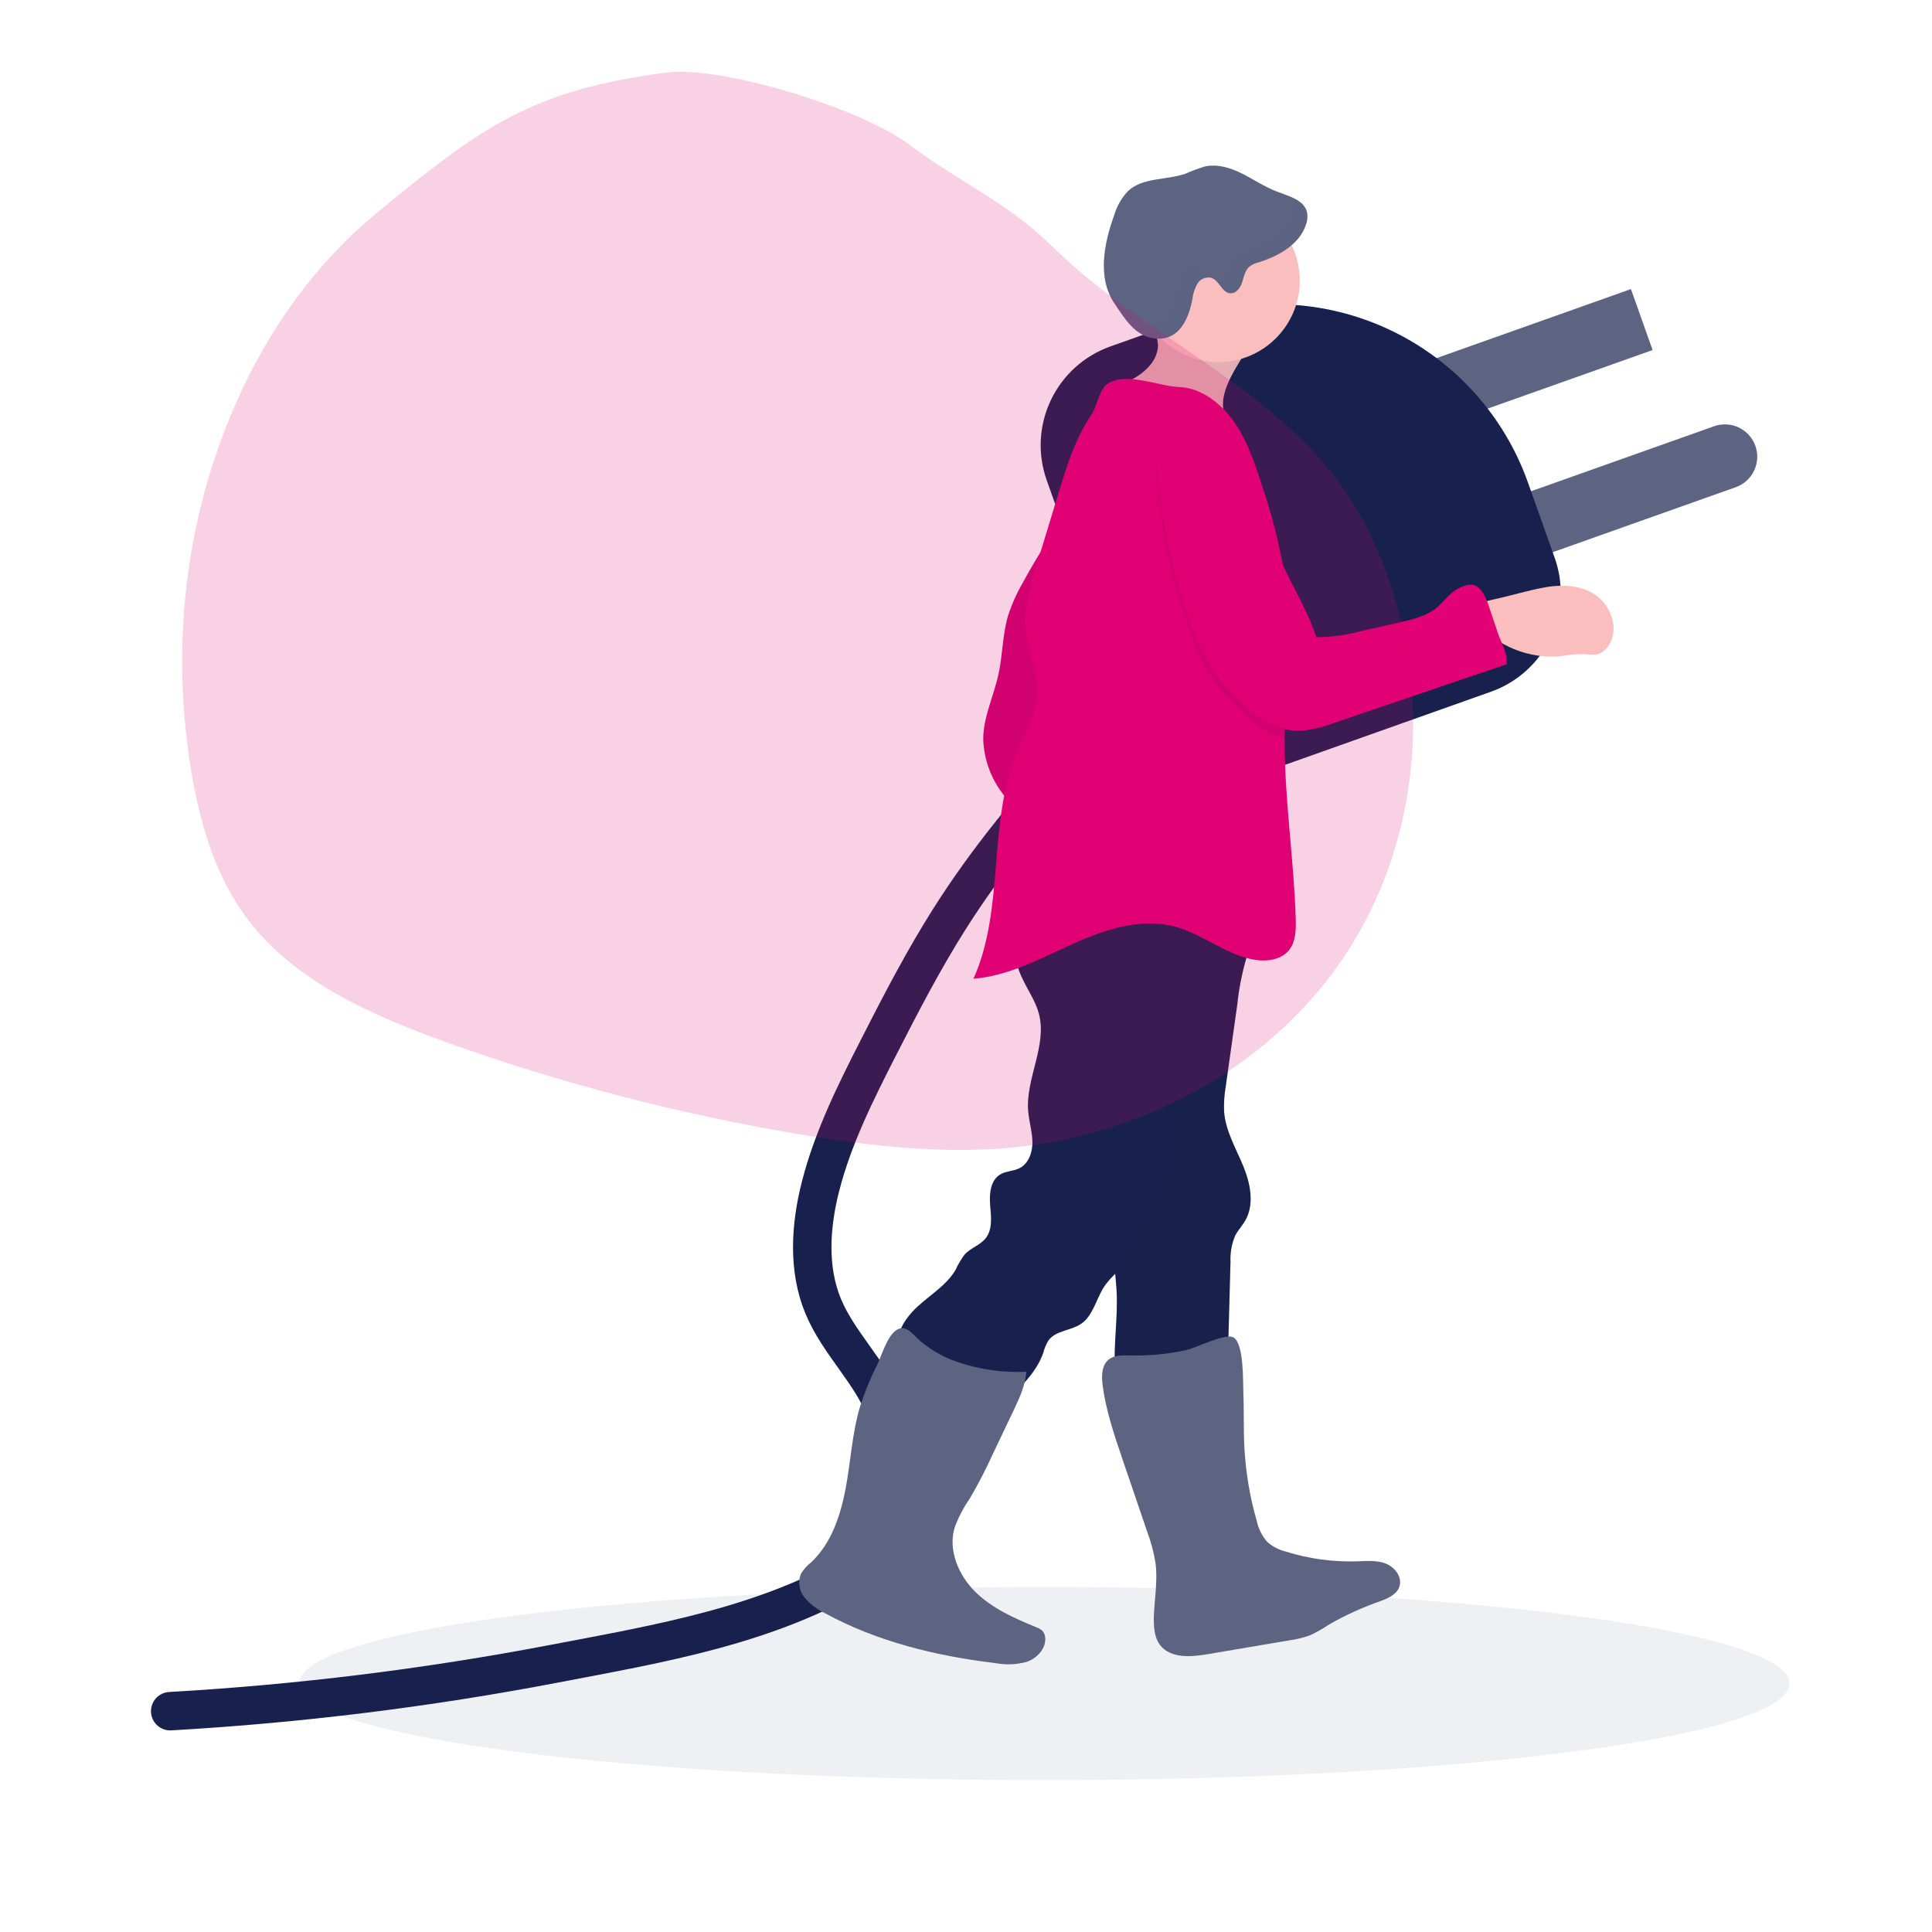 <svg width="350" height="350" viewBox="0 0 350 350" fill="none" xmlns="http://www.w3.org/2000/svg">
<path opacity="0.1" d="M189.166 322.5C114.608 322.5 54.166 314.665 54.166 305C54.166 295.335 114.608 287.5 189.166 287.5C263.725 287.5 324.166 295.335 324.166 305C324.166 314.665 263.725 322.5 189.166 322.5Z" fill="#5D6482"/>
<path d="M295.462 52.369L233.934 74.218L237.856 85.261L299.384 63.413L295.462 52.369Z" fill="#5D6482"/>
<path d="M254.517 97.106L310.523 77.219C311.987 76.699 313.598 76.782 315.002 77.45C316.405 78.117 317.485 79.315 318.005 80.78C318.525 82.244 318.442 83.855 317.775 85.258C317.107 86.662 315.909 87.742 314.444 88.262L258.438 108.15L254.517 97.106Z" fill="#5D6482"/>
<path d="M201.159 62.758L214.806 57.913C226.94 53.604 240.289 54.292 251.916 59.825C263.542 65.358 272.495 75.284 276.804 87.418L281.65 101.064C283.335 105.809 283.066 111.029 280.902 115.575C278.738 120.122 274.857 123.623 270.112 125.307L228.605 140.047C223.86 141.732 218.64 141.463 214.093 139.299C209.547 137.135 206.046 133.254 204.361 128.509L189.622 87.002C187.937 82.257 188.206 77.037 190.37 72.491C192.533 67.944 196.415 64.443 201.159 62.758Z" fill="#18214D"/>
<path d="M30.834 309.997C54.156 308.664 77.365 305.797 100.311 301.417C119.756 297.7 139.168 294.494 156.119 284.265C157.818 283.367 159.269 282.065 160.346 280.473C161.443 278.64 161.627 276.422 161.778 274.287C162.238 268.001 162.673 261.48 160.455 255.579C157.868 248.681 151.967 243.458 149.138 236.661C146.308 229.864 146.819 222.037 148.652 214.897C150.912 206.074 155.022 197.854 159.158 189.743C163.184 181.841 167.269 173.964 172.007 166.472C185.35 145.411 203.581 127.967 221.62 110.765" stroke="#18214D" stroke-width="6.964" stroke-miterlimit="10" stroke-linecap="round"/>
<path d="M190.271 97.215C188.491 99.949 186.817 102.756 185.249 105.636C184.156 107.534 183.266 109.543 182.595 111.629C181.616 114.977 181.649 118.56 180.921 121.975C180.084 125.993 178.125 129.827 178.125 133.937C178.248 137.509 179.483 140.953 181.658 143.79C183.826 146.597 186.303 149.152 189.041 151.407C195.362 135.032 198.893 117.712 199.488 100.169C199.571 97.742 199.58 95.231 198.701 92.971C198.148 91.547 195.545 87.647 193.862 89.179C193.251 89.739 193.092 92.267 192.716 93.105C192.01 94.537 191.193 95.911 190.271 97.215Z" fill="#E20074"/>
<path opacity="0.1" d="M190.271 97.215C188.491 99.949 186.817 102.756 185.249 105.636C184.156 107.534 183.266 109.543 182.595 111.629C181.616 114.977 181.649 118.56 180.921 121.975C180.084 125.993 178.125 129.827 178.125 133.937C178.248 137.509 179.483 140.953 181.658 143.79C183.826 146.597 186.303 149.152 189.041 151.407C195.362 135.032 198.893 117.712 199.488 100.169C199.571 97.742 199.58 95.231 198.701 92.971C198.148 91.547 195.545 87.647 193.862 89.179C193.251 89.739 193.092 92.267 192.716 93.105C192.01 94.537 191.193 95.911 190.271 97.215Z" fill="#18214D"/>
<path d="M280.131 106.358C283.404 105.813 287.037 106.081 289.582 108.199C291.118 109.503 292.09 111.351 292.294 113.356C292.512 115.683 291.164 118.428 288.837 118.612C288.277 118.619 287.717 118.582 287.163 118.504C285.693 118.494 284.225 118.615 282.776 118.864C279.924 119.131 277.05 118.711 274.393 117.639C271.737 116.567 269.376 114.874 267.508 112.703C265.516 110.242 268.144 109.112 270.513 108.609C273.744 107.923 276.9 106.91 280.131 106.358Z" fill="#FBBEBE"/>
<path d="M224.147 181.965L222.071 196.714C221.803 198.233 221.696 199.777 221.753 201.318C221.996 204.792 223.838 207.914 225.177 211.129C226.516 214.343 227.32 218.185 225.554 221.174C225.01 222.111 224.239 222.898 223.754 223.861C223.127 225.353 222.841 226.966 222.917 228.582L222.348 249.509C215.886 249.946 209.401 249.909 202.944 249.4C202.69 249.422 202.437 249.357 202.224 249.216C202.055 248.999 201.969 248.729 201.982 248.454C201.697 243.557 202.551 238.652 202.275 233.755C202.174 231.964 201.915 230.181 201.89 228.381C201.781 221.09 205.389 213.95 204.3 206.734C203.958 204.919 203.511 203.124 202.961 201.36C199.521 188.804 200.249 175.603 201.002 162.645C200.995 162.437 201.054 162.232 201.17 162.059C201.299 161.937 201.458 161.851 201.63 161.808C205.293 160.713 209.166 160.514 212.922 161.23C216.677 161.945 220.206 163.553 223.21 165.918C224.122 166.655 226.424 167.366 227.027 168.237C227.864 169.468 226.759 170.681 226.282 171.987C225.215 175.227 224.499 178.572 224.147 181.965Z" fill="#18214D"/>
<path opacity="0.1" d="M224.147 181.965L222.071 196.714C221.803 198.233 221.696 199.777 221.753 201.318C221.996 204.792 223.838 207.914 225.177 211.129C226.516 214.343 227.32 218.185 225.554 221.174C225.01 222.111 224.239 222.898 223.754 223.861C223.127 225.353 222.841 226.966 222.917 228.582L222.348 249.509C215.886 249.946 209.401 249.909 202.944 249.4C202.69 249.422 202.437 249.357 202.224 249.216C202.055 248.999 201.969 248.729 201.982 248.454C201.697 243.557 202.551 238.652 202.275 233.755C202.174 231.964 201.915 230.181 201.89 228.381C201.781 221.09 205.389 213.95 204.3 206.734C203.958 204.919 203.511 203.124 202.961 201.36C199.521 188.804 200.249 175.603 201.002 162.645C200.995 162.437 201.054 162.232 201.17 162.059C201.299 161.937 201.458 161.851 201.63 161.808C205.293 160.713 209.166 160.514 212.922 161.23C216.677 161.945 220.206 163.553 223.21 165.918C224.122 166.655 226.424 167.366 227.027 168.237C227.864 169.468 226.759 170.681 226.282 171.987C225.215 175.227 224.499 178.572 224.147 181.965Z" fill="#18214D"/>
<path d="M185.332 177.516C186.311 179.55 187.625 181.45 188.203 183.635C189.735 189.403 185.792 195.354 186.261 201.264C186.412 203.131 186.989 204.947 187.031 206.814C187.073 208.68 186.386 210.756 184.729 211.61C183.616 212.188 182.218 212.129 181.171 212.782C179.405 213.853 179.204 216.315 179.38 218.365C179.556 220.416 179.841 222.727 178.543 224.342C177.547 225.589 175.839 226.066 174.768 227.247C174.128 228.097 173.583 229.015 173.144 229.984C171.545 232.771 168.632 234.487 166.238 236.681C163.844 238.874 161.818 242.088 162.89 245.118C163.677 247.353 165.886 248.726 168.013 249.772C171.892 251.69 175.986 253.137 180.209 254.083C180.663 254.218 181.142 254.241 181.607 254.15C182.077 253.976 182.497 253.689 182.829 253.313C185.298 250.894 187.851 248.358 188.99 245.102C189.194 244.31 189.509 243.552 189.927 242.85C191.233 241.025 193.979 241.084 195.845 239.828C198.022 238.346 198.549 235.4 199.972 233.182C201.32 231.089 203.48 229.649 204.995 227.69C207.506 224.443 208.184 220.115 210.017 216.407C210.796 214.825 211.792 213.36 212.411 211.711C213.037 209.747 213.422 207.715 213.558 205.659C214.738 195.882 217.743 186.037 215.852 176.361C215.433 174.226 214.788 172.176 214.521 169.982C214.052 166.182 214.788 162.306 214.228 158.514C214.215 158.04 214.095 157.575 213.876 157.155C213.657 156.734 213.345 156.369 212.964 156.087C212.51 155.886 212.02 155.783 211.524 155.786C206.561 155.527 201.586 155.642 196.641 156.129C194.129 156.371 191.308 156.882 189.81 158.933C188.529 160.682 188.596 163.043 188.136 165.178C187.634 167.798 186.303 169.237 184.905 171.297C183.507 173.356 184.302 175.398 185.332 177.516Z" fill="#18214D"/>
<path d="M204.643 245.541C203.32 245.541 201.855 245.466 200.834 246.303C199.562 247.341 199.536 249.258 199.746 250.899C200.332 255.478 201.83 259.889 203.328 264.292L207.782 277.359C208.488 279.222 209.006 281.152 209.33 283.118C209.774 286.466 209.104 289.814 209.021 293.163C209.021 294.837 209.129 296.695 210.176 298.043C212.068 300.471 215.759 300.186 218.798 299.667L233.622 297.156C234.872 296.985 236.101 296.685 237.289 296.26C238.528 295.689 239.718 295.017 240.846 294.251C243.78 292.575 246.862 291.174 250.054 290.066C251.444 289.547 253.001 288.877 253.503 287.479C254.097 285.805 252.775 283.972 251.134 283.294C249.493 282.616 247.66 282.791 245.886 282.85C241.521 282.991 237.164 282.399 232.995 281.101C231.738 280.799 230.572 280.199 229.596 279.351C228.637 278.262 227.974 276.945 227.671 275.526C226.416 271.161 225.663 266.668 225.427 262.132C225.26 258.784 225.377 255.436 225.243 252.087C225.159 250.104 225.352 243.717 223.569 242.352C222.238 241.331 216.755 244.152 214.964 244.562C211.578 245.319 208.11 245.648 204.643 245.541Z" fill="#5D6482"/>
<path d="M155.8 254.837C154.361 259.642 154.126 264.706 153.197 269.636C152.268 274.567 150.602 279.606 146.944 283.03C146.23 283.593 145.616 284.272 145.128 285.039C144.819 285.755 144.714 286.543 144.825 287.316C144.936 288.089 145.258 288.815 145.756 289.416C146.766 290.607 148.019 291.569 149.43 292.237C158.881 297.394 169.52 299.989 180.243 301.278C182.137 301.64 184.088 301.571 185.952 301.077C187.776 300.458 189.392 298.817 189.359 296.892C189.376 296.366 189.197 295.853 188.856 295.452C188.531 295.154 188.145 294.929 187.726 294.791C183.775 293.167 179.757 291.392 176.71 288.404C173.664 285.415 171.738 280.87 172.918 276.802C173.609 274.897 174.549 273.093 175.714 271.436C177.248 268.803 178.645 266.093 179.9 263.316L183.583 255.59C184.654 253.338 185.751 251.011 185.927 248.508C181.303 248.718 176.686 247.98 172.358 246.34C170.337 245.516 168.454 244.387 166.774 242.992C165.351 241.803 164.054 239.593 162.137 241.142C160.597 242.381 159.626 245.863 158.713 247.638C157.556 249.958 156.582 252.365 155.8 254.837Z" fill="#5D6482"/>
<path d="M209.759 63.009C209.391 66.215 206.277 68.341 203.306 69.605L222.106 75.615C220.893 73.288 221.88 70.442 223.086 68.082C224.068 66.215 225.187 64.424 226.434 62.724C226.618 62.465 226.828 62.13 226.694 61.837C226.574 61.64 226.386 61.494 226.166 61.427C222.299 59.702 218.314 57.919 214.087 57.291C212.865 57.107 210.555 56.622 209.642 57.869C208.73 59.116 209.96 61.527 209.759 63.009Z" fill="#FBBEBE"/>
<path opacity="0.1" d="M209.759 63.009C209.391 66.215 206.277 68.341 203.306 69.605L222.106 75.615C220.893 73.288 221.88 70.442 223.086 68.082C224.068 66.215 225.187 64.424 226.434 62.724C226.618 62.465 226.828 62.13 226.694 61.837C226.574 61.64 226.386 61.494 226.166 61.427C222.299 59.702 218.314 57.919 214.087 57.291C212.865 57.107 210.555 56.622 209.642 57.869C208.73 59.116 209.96 61.527 209.759 63.009Z" fill="#18214D"/>
<path d="M220.715 65.598C228.861 65.598 235.465 58.995 235.465 50.849C235.465 42.703 228.861 36.1 220.715 36.1C212.569 36.1 205.966 42.703 205.966 50.849C205.966 58.995 212.569 65.598 220.715 65.598Z" fill="#FBBEBE"/>
<path d="M233.457 172.202C232.034 173.876 229.515 174.244 227.313 173.876C222.165 173.039 217.946 169.247 212.915 167.882C206.738 166.208 200.192 168.36 194.366 170.988C188.54 173.616 182.73 176.806 176.352 177.308C182.119 164.45 178.821 148.973 184.329 136.007C185.685 132.842 187.569 129.779 187.87 126.355C188.247 122.094 186.121 117.984 185.794 113.74C185.493 109.965 186.631 106.207 187.711 102.616L191.754 89.348C193.261 84.409 194.809 79.379 197.731 75.118C198.802 73.552 199.137 70.388 200.778 69.434C204.361 67.375 209.793 69.978 213.677 70.12C217.561 70.263 221.102 73.025 223.371 76.147C225.773 79.445 227.137 83.371 228.393 87.255C230.399 93.037 231.895 98.984 232.863 105.026C232.989 105.931 233.097 106.835 233.181 107.747C234.018 116.344 232.796 124.991 232.729 133.621C232.729 133.621 232.729 133.621 232.729 133.688C232.654 144.637 234.403 155.527 234.738 166.476C234.788 168.51 234.738 170.695 233.457 172.202Z" fill="#E20074"/>
<path opacity="0.1" d="M232.727 133.698C229.839 132.97 227.219 131.112 224.984 129.069C223.046 127.341 221.32 125.388 219.845 123.252C217.99 120.332 216.503 117.194 215.417 113.91C212.317 105.19 210.347 96.109 209.557 86.889C209.339 84.378 209.272 81.691 210.771 79.698C211.61 78.618 212.789 77.854 214.118 77.531C215.446 77.207 216.845 77.342 218.087 77.915C220.071 78.886 221.351 80.837 222.532 82.695C224.892 86.403 227.261 90.145 228.776 94.264C229.446 96.088 229.94 97.972 230.593 99.805C231.257 101.613 232.023 103.382 232.886 105.104C233.012 106.008 233.121 106.912 233.205 107.824C233.983 116.379 232.794 125.026 232.727 133.698Z" fill="#18214D"/>
<path d="M210.805 78.076C209.315 80.06 209.382 82.781 209.591 85.267C210.382 94.484 212.351 103.562 215.451 112.279C216.53 115.566 218.018 118.704 219.879 121.621C221.352 123.759 223.078 125.712 225.018 127.438C227.864 130.042 231.33 132.36 235.189 132.394C237.36 132.288 239.499 131.821 241.517 131.013L272.916 120.348C273.234 118.549 271.97 116.464 271.376 114.74L269.702 109.768C269.224 108.403 268.664 106.922 267.425 106.177C266.186 105.432 264.202 106.453 263.164 107.282C262.126 108.11 261.331 109.199 260.318 110.044C258.376 111.651 255.823 112.246 253.37 112.798L246.314 114.388C243.754 115.082 241.114 115.431 238.462 115.426C236.495 109.425 232.753 104.134 230.635 98.174C229.982 96.349 229.48 94.466 228.81 92.641C227.295 88.523 224.926 84.781 222.574 81.073C221.394 79.206 220.113 77.256 218.129 76.293C216.886 75.721 215.486 75.586 214.157 75.909C212.827 76.233 211.646 76.997 210.805 78.076Z" fill="#E20074"/>
<path d="M216.012 54.184C216.125 53.217 216.426 52.282 216.899 51.43C217.146 51.003 217.523 50.666 217.974 50.465C218.425 50.266 218.928 50.214 219.41 50.317C220.884 50.778 221.377 53.063 222.918 53.138C223.956 53.188 224.701 52.133 225.027 51.137C225.354 50.141 225.529 49.028 226.308 48.325C226.849 47.917 227.471 47.632 228.133 47.488C231.707 46.358 235.398 44.265 236.587 40.708C236.862 39.987 236.929 39.204 236.78 38.447C236.236 36.196 233.431 35.518 231.297 34.697C229.162 33.877 227.111 32.504 225.019 31.45C222.926 30.395 220.499 29.641 218.197 30.177C217.027 30.545 215.879 30.975 214.756 31.466C211.291 32.663 207.038 32.111 204.351 34.605C203.18 35.852 202.32 37.358 201.84 39C199.957 44.198 198.776 50.384 201.882 54.955C203.791 57.775 205.657 60.998 209.34 61.333C213.626 61.718 215.334 57.8 216.012 54.184Z" fill="#5D6482"/>
<g opacity="0.1">
<path opacity="0.1" d="M222.558 49.361C222.884 48.373 223.06 47.252 223.83 46.548C224.374 46.146 224.995 45.861 225.655 45.711C229.238 44.581 232.921 42.497 234.118 38.931C234.391 38.21 234.455 37.427 234.302 36.671C234.22 36.313 234.069 35.975 233.858 35.675C235.223 36.261 236.411 37.056 236.746 38.446C236.896 39.202 236.829 39.985 236.554 40.706C235.365 44.263 231.674 46.356 228.099 47.486C227.438 47.63 226.815 47.916 226.275 48.323C225.496 49.026 225.32 50.148 224.994 51.136C224.667 52.123 223.922 53.186 222.884 53.136C221.846 53.086 221.344 52.14 220.683 51.345C221.595 51.228 222.248 50.273 222.558 49.361Z" fill="#18214D"/>
<path opacity="0.1" d="M206.887 59.537C211.189 59.931 212.889 56.021 213.583 52.405C213.696 51.438 213.998 50.502 214.471 49.651C214.718 49.225 215.095 48.888 215.546 48.689C215.997 48.491 216.5 48.441 216.982 48.546C217.777 48.789 218.288 49.576 218.832 50.22C218.448 50.257 218.077 50.382 217.749 50.585C217.421 50.789 217.144 51.065 216.94 51.392C216.467 52.243 216.166 53.179 216.053 54.146C215.375 57.763 213.667 61.68 209.356 61.278C207.649 61.096 206.072 60.281 204.936 58.993C205.553 59.279 206.211 59.463 206.887 59.537Z" fill="#18214D"/>
</g>
<path d="M190.845 44.85C206.596 60.32 229.006 69.373 242.151 86.838C246.784 92.969 250.027 99.955 252.285 107.083C259.582 130.18 255.991 155.416 242.731 174.449C229.47 193.483 206.712 206.029 181.869 208.025C169.998 208.952 157.838 207.597 145.909 205.673C123.846 202.037 102.015 196.405 80.763 188.778C67.328 183.93 53.43 177.8 44.976 166.679C39.243 159.123 36.579 150.212 34.958 141.515C30.672 117.705 33.452 93.824 43.007 72.438C48.797 59.535 57.136 47.702 68.254 38.577C86.901 23.251 96.108 16.265 120.951 13.128C130.679 11.916 155.927 19.544 164.787 26.245C174.11 33.231 182.391 36.51 190.845 44.85Z" fill="#E20074" fill-opacity="0.18"/>
</svg>
